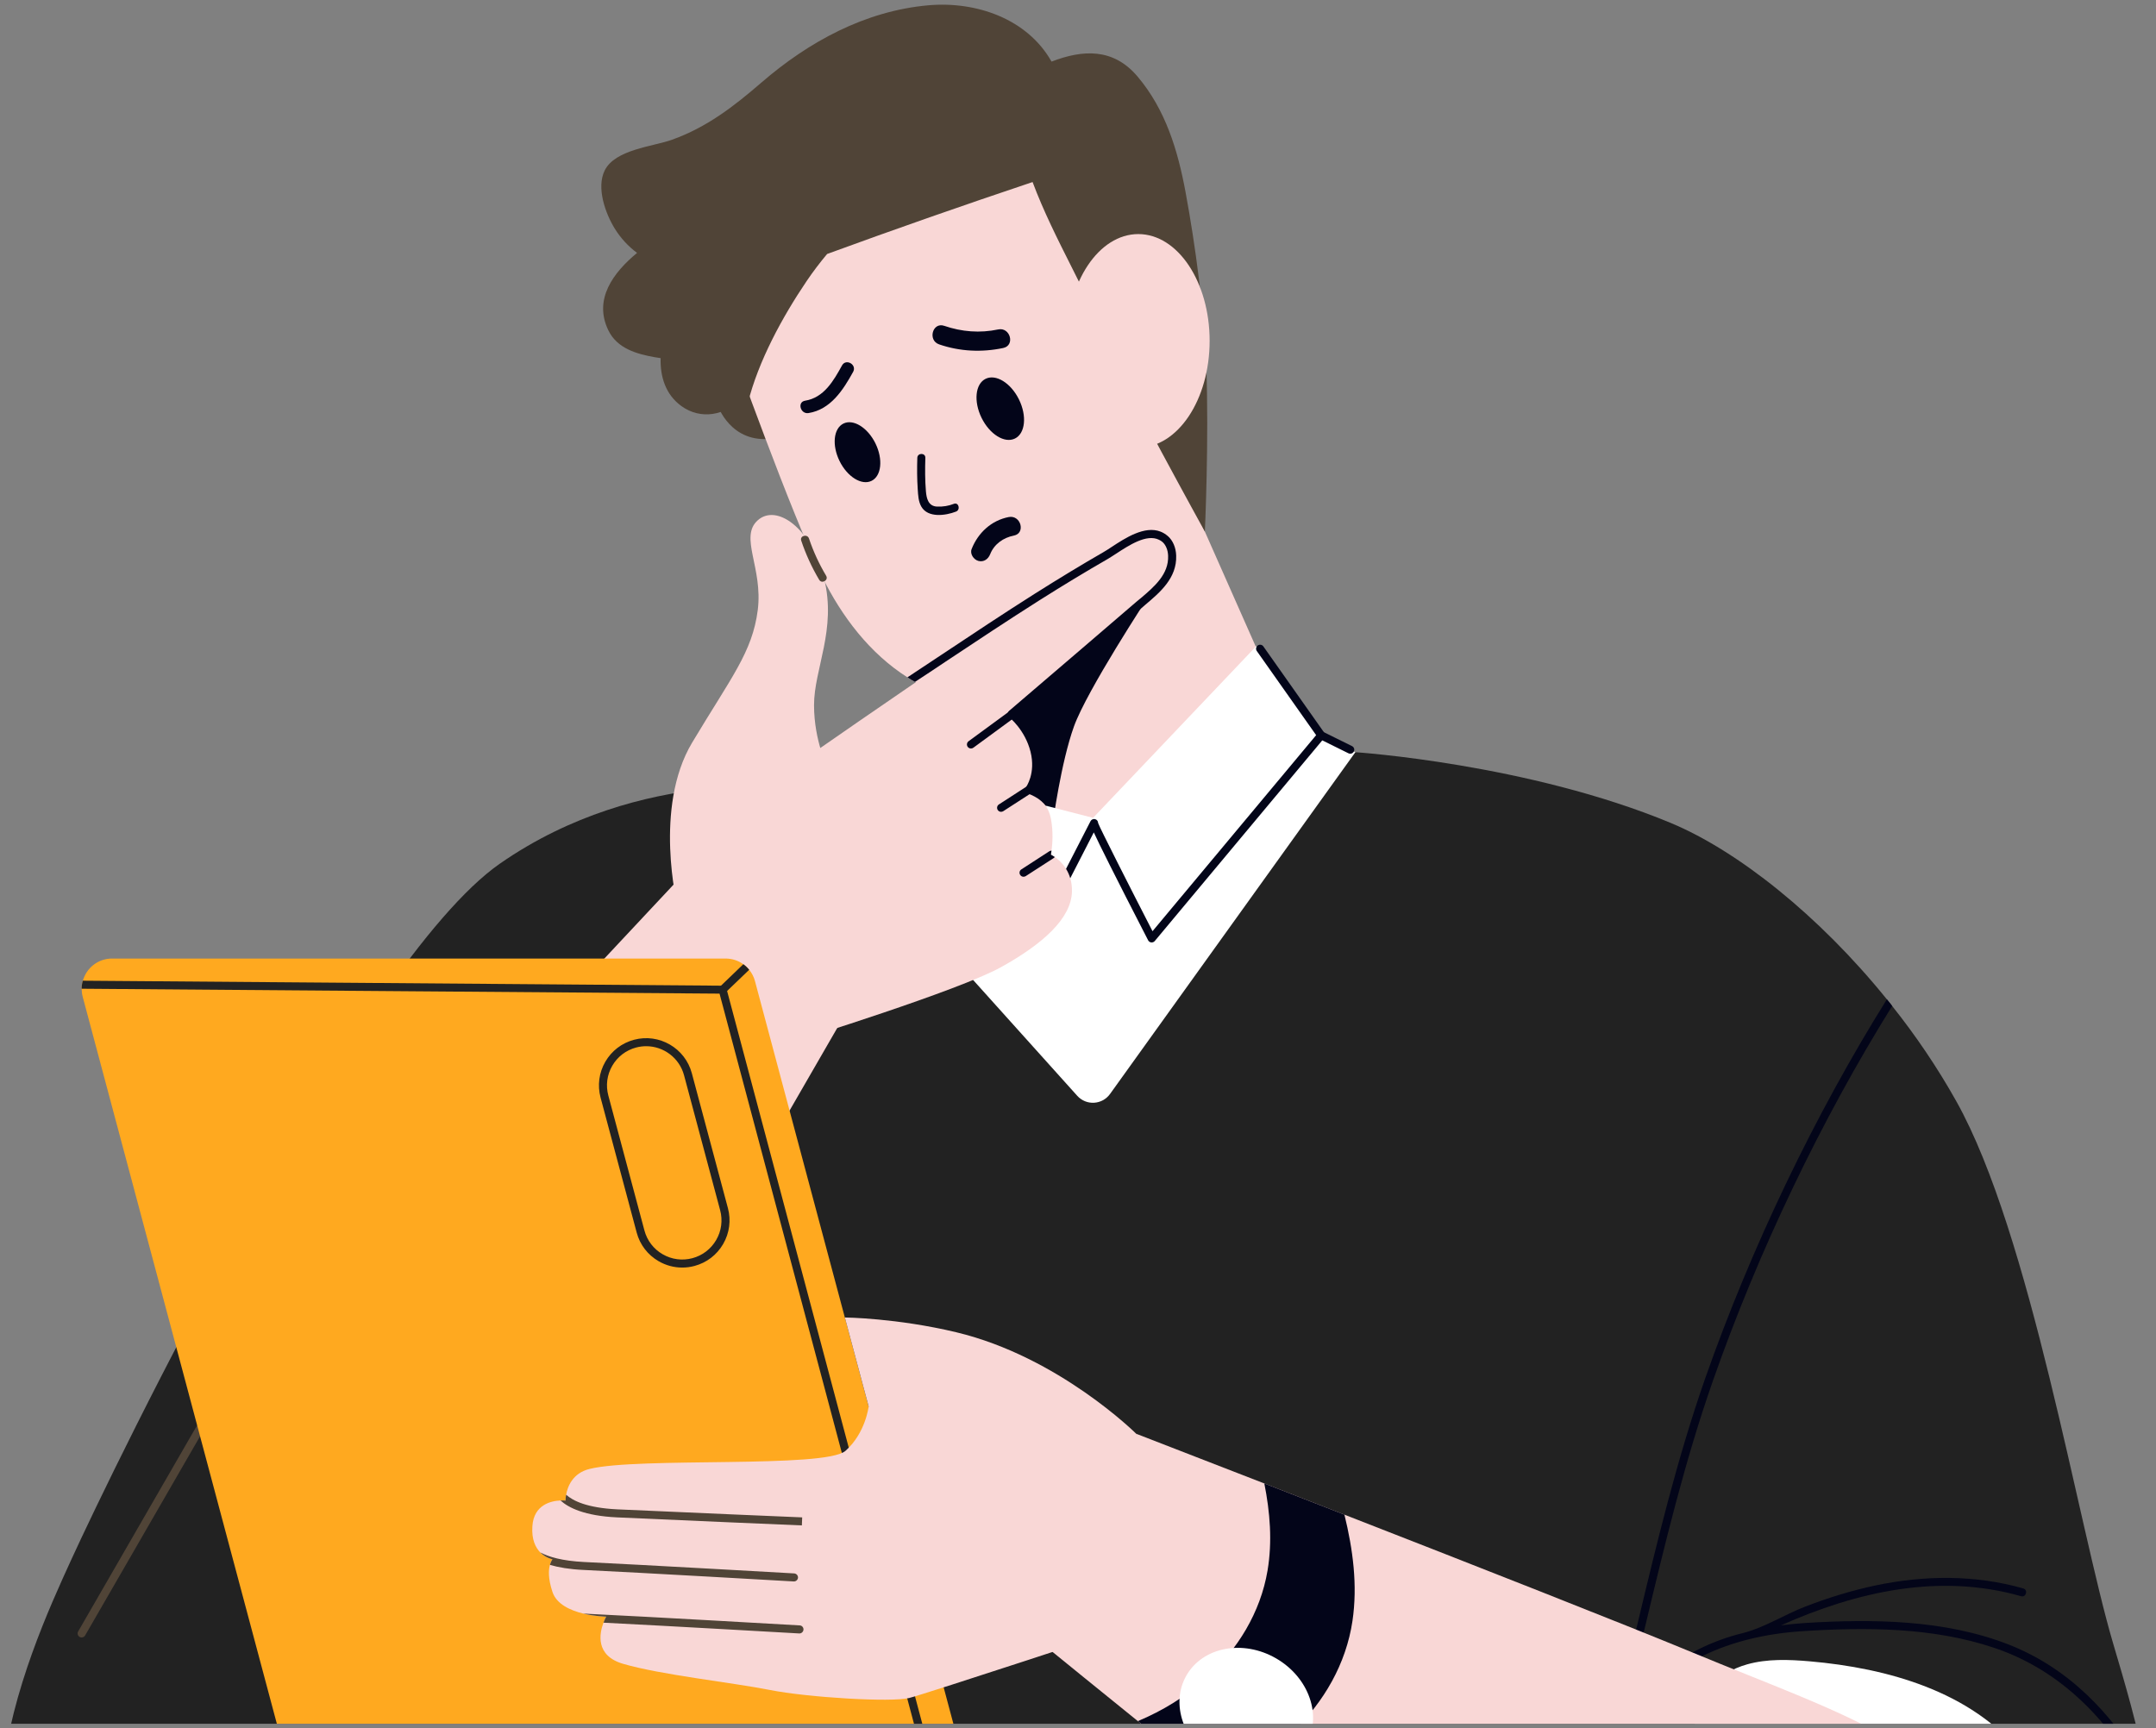 <svg width="237" height="190" viewBox="0 0 237 190" fill="none" xmlns="http://www.w3.org/2000/svg">
<rect x="0" y="0" width="237" height="190" fill="#808080" stroke="none"/>
<g clip-path="url(#clip0_579_4520)">
<path d="M78.898 44.572C78.898 44.572 80.303 48.824 84.918 48.216C90.247 47.515 90.055 37.327 90.055 37.327L80.943 37.724L78.898 44.572Z" fill="#504437"/>
<path d="M142.729 81.672C142.729 81.672 123.73 98.02 122.846 98.02C121.961 98.02 113.418 95.069 113.418 95.069L111.456 85.084L109.317 74.17L108.998 72.535L119.601 47.65L127.405 47.058L142.727 81.672H142.729Z" fill="#F9D7D6"/>
<path d="M126.23 65.615C126.23 65.615 119.492 75.88 118.057 79.861C116.621 83.842 115.736 90.485 115.736 90.485L114.674 87.971L113.121 86.823L114.127 83.676C114.127 83.676 113.486 82.287 113.361 81.743C113.236 81.198 111.463 78.726 111.463 78.726L126.229 65.615H126.23Z" fill="#030519"/>
<path d="M111.994 87.817L120.157 89.916L138.107 71.028L145.233 80.846L157.326 86.823L142.729 118.195L130.982 132.222L119.714 132.775L105.981 121.067L103.102 105.933L111.994 87.817Z" fill="white"/>
<path d="M126.599 103.614C126.584 103.614 126.568 103.614 126.552 103.612C126.404 103.596 126.275 103.506 126.208 103.376C122.382 95.945 120.849 92.841 120.236 91.516L116.34 99.104C116.229 99.321 115.961 99.407 115.746 99.295C115.529 99.184 115.443 98.918 115.555 98.699L119.876 90.283C119.97 90.101 120.176 90.008 120.373 90.055C120.573 90.103 120.712 90.281 120.712 90.485C120.863 90.961 124.263 97.654 126.691 102.377L144.897 80.562C145.054 80.374 145.332 80.351 145.519 80.506C145.706 80.662 145.73 80.941 145.575 81.128L126.941 103.454C126.857 103.556 126.733 103.612 126.603 103.612L126.599 103.614Z" fill="#030519"/>
<path d="M230.948 228.107C220.635 245.781 201.637 246.549 201.637 246.549V252.514H52.664C52.664 252.514 52.125 225.633 52.505 219.04C52.541 218.298 52.593 217.847 52.664 217.759C52.743 217.653 52.514 217.794 52.019 218.105C48.343 220.376 29.829 231.864 11.644 220.702C-8.972 208.039 3.108 181.82 7.819 171.507C12.529 161.204 39.34 105.824 54.946 94.954C70.561 84.085 88.05 86.691 88.05 86.691L118.417 120.473C119.405 121.573 121.155 121.476 122.019 120.276L148.99 82.698C148.99 82.698 167.988 83.953 183.674 90.483C190.973 93.523 199.934 100.611 207.418 109.871C207.621 110.109 207.817 110.358 208.002 110.605C210.59 113.856 212.977 117.373 215.045 121.067C223.219 135.648 228.451 167.682 232.277 180.645C233.567 185.01 235.008 189.817 235.961 194.961C236.111 195.774 236.254 196.596 236.377 197.426C237.773 206.883 237.234 217.336 230.951 228.109L230.948 228.107Z" fill="#222222"/>
<path d="M8.975 180.026C8.899 180.026 8.823 180.007 8.754 179.966C8.543 179.845 8.471 179.573 8.592 179.362L22.789 154.756C22.91 154.544 23.18 154.472 23.392 154.594C23.603 154.715 23.675 154.987 23.554 155.198L9.357 179.804C9.276 179.945 9.128 180.025 8.975 180.025V180.026Z" fill="#504437"/>
<path d="M207.999 110.603C200.204 123.125 193.295 137.537 188.302 151.783C185.192 160.647 182.964 169.943 180.818 178.93C180.296 181.105 179.775 183.286 179.244 185.461C179.191 185.663 179.015 185.797 178.811 185.797C178.775 185.797 178.74 185.797 178.705 185.789C178.467 185.727 178.324 185.489 178.377 185.249C178.916 183.075 179.438 180.902 179.96 178.718C182.106 169.713 184.342 160.4 187.462 151.492C192.524 137.087 199.524 122.507 207.415 109.87C207.618 110.108 207.814 110.356 207.999 110.603Z" fill="#030519"/>
<path d="M236.374 197.425C232.628 190.091 227.193 183.843 219.213 181.165C212.462 178.893 205.031 178.876 198.005 179.344C190.219 179.875 183.283 182.73 178.758 189.312C178.546 189.611 178.13 189.541 177.945 189.259C177.778 189.003 178.183 188.719 178.264 188.517C178.52 187.872 179.281 187.183 179.739 186.67C180.783 185.486 181.958 184.416 183.222 183.48C185.696 181.634 188.533 180.291 191.529 179.558C193.915 178.966 196.16 177.508 198.465 176.623C200.983 175.651 203.563 174.856 206.198 174.299C211.553 173.177 217.129 173.124 222.414 174.636C222.962 174.794 222.722 175.644 222.176 175.492C213.197 172.921 204.086 174.988 195.779 178.691C196.636 178.585 197.512 178.497 198.403 178.435C205.835 177.975 213.77 178.054 220.805 180.804C227.344 183.366 232.161 188.358 235.623 194.367C235.738 194.561 235.844 194.757 235.958 194.96C236.108 195.772 236.251 196.595 236.374 197.425Z" fill="#030519"/>
<path d="M187.583 185.84C188.635 184.411 190.44 183.435 192.052 182.982C194.271 182.358 196.623 182.45 198.92 182.647C207.567 183.396 216.692 185.995 222.149 192.743C225.526 196.916 227.129 202.238 228.174 207.503C229.486 214.117 229.961 221.288 226.939 227.315C223.818 233.539 217.467 237.506 211 240.085C206.739 241.784 202.167 243.037 197.601 242.588C189.715 241.811 182.698 235.424 181.248 227.633C180.441 223.297 181.221 218.84 182 214.498C183.1 208.376 184.198 202.254 185.297 196.132C185.816 193.247 185.994 189.98 186.88 187.195C187.035 186.705 187.278 186.253 187.583 185.838V185.84Z" fill="white"/>
<path d="M127.91 42.357C125.957 37.761 122.29 26.301 122.29 26.301L120.859 24.771C120.1 24.736 119.349 24.674 118.597 24.542C116.307 24.153 117.899 19.107 115.867 18.047C114.365 17.261 108.841 15.845 106.985 16.482C105.924 16.845 105.006 17.798 104.148 18.496C100.897 21.137 97.326 22.509 93.217 23.242C90.751 23.693 88.693 28.287 86.307 29.101C86.104 29.172 85.9 29.277 85.689 29.357L80.307 37.822C80.307 37.822 87.014 56.61 90.373 63.405C92.529 67.779 95.605 71.835 99.748 74.468C100.012 74.644 100.296 74.814 100.578 74.972C100.692 75.051 100.816 75.113 100.941 75.184C104.537 77.154 108.478 77.772 112.208 77.057C112.304 77.039 112.397 77.013 112.492 76.993C114.184 74.457 116.808 72.734 119.398 71.097C120.856 69.114 122.821 67.576 125.032 66.503C125.15 66.263 125.27 66.023 125.383 65.78C126.178 64.03 126.787 62.166 127.203 60.275C127.265 59.984 127.335 59.674 127.397 59.337C127.459 59.056 127.521 58.754 127.573 58.446C128.483 53.876 129.614 46.348 127.91 42.353V42.357Z" fill="#F9D7D6"/>
<path d="M96.233 48.746C97.087 50.486 96.897 52.329 95.808 52.865C94.719 53.4 93.143 52.424 92.289 50.687C91.434 48.947 91.624 47.104 92.713 46.568C93.802 46.032 95.378 47.009 96.233 48.746Z" fill="#030519"/>
<path d="M112.012 43.919C112.904 45.733 112.704 47.654 111.57 48.212C110.435 48.771 108.792 47.754 107.901 45.941C107.009 44.127 107.208 42.206 108.343 41.648C109.478 41.089 111.12 42.106 112.012 43.919Z" fill="#030519"/>
<path d="M104.855 55.393C104.257 55.626 103.653 55.721 103.008 55.695C102.047 55.654 101.848 54.81 101.781 54.007C101.679 52.787 101.681 51.557 101.72 50.334C101.737 49.765 100.854 49.767 100.837 50.334C100.8 51.486 100.805 52.641 100.882 53.791C100.927 54.433 100.949 55.127 101.279 55.7C102.007 56.965 103.947 56.69 105.089 56.246C105.612 56.042 105.385 55.187 104.855 55.393Z" fill="#030519"/>
<path d="M92.563 40.173C91.631 41.862 90.577 43.721 88.501 44.054C87.608 44.197 87.987 45.555 88.877 45.413C91.312 45.023 92.68 42.877 93.781 40.885C94.22 40.09 93.004 39.379 92.563 40.173Z" fill="#030519"/>
<path d="M103.235 37.861C105.521 38.645 107.924 38.756 110.284 38.258C111.614 37.975 111.052 35.937 109.722 36.219C107.725 36.642 105.725 36.483 103.797 35.822C102.507 35.38 101.954 37.422 103.235 37.861Z" fill="#030519"/>
<path d="M108.847 60.928C109.28 59.817 110.306 59.105 111.446 58.884C112.78 58.625 112.216 56.586 110.884 56.845C108.975 57.215 107.504 58.585 106.806 60.366C106.598 60.899 107.035 61.528 107.544 61.667C108.143 61.831 108.637 61.462 108.845 60.928H108.847Z" fill="#030519"/>
<path d="M132.599 40.159C132.367 34.151 131.415 27.013 130.319 21.1C129.473 16.545 128.136 12.065 125.043 8.41C122.359 5.237 118.991 5.464 115.592 6.772C112.933 2.061 107.308 0.116 102.042 0.583C95.106 1.198 88.883 4.597 83.71 9.068C80.663 11.702 77.688 14.002 73.85 15.371C71.765 16.115 67.612 16.43 66.471 18.741C65.536 20.637 66.545 23.453 67.571 25.122C68.227 26.186 69.064 27.083 70.029 27.804C67.423 29.963 65.222 32.888 66.866 36.303C67.83 38.305 69.954 38.915 71.984 39.273C72.197 39.31 72.408 39.341 72.62 39.373C72.563 41.389 73.147 43.37 74.9 44.642C77.043 46.196 79.752 45.661 81.427 43.835C81.408 43.911 81.382 43.986 81.362 44.06C81.225 44.612 82.076 44.848 82.215 44.295C83.362 39.69 86.011 34.837 88.663 30.913C89.365 29.875 90.121 28.881 90.921 27.924C98.412 25.182 105.944 22.549 113.507 20.015C115.913 26.442 119.698 32.305 122.105 38.756C123.194 41.676 132.446 58.446 132.446 58.446C132.446 58.446 132.913 48.327 132.598 40.159H132.599Z" fill="#504437"/>
<path d="M125.127 49.205C129.458 49.205 132.969 43.951 132.969 37.47C132.969 30.989 129.458 25.735 125.127 25.735C120.796 25.735 117.285 30.989 117.285 37.47C117.285 43.951 120.796 49.205 125.127 49.205Z" fill="#F9D7D6"/>
<path d="M74.462 99.543C74.462 99.543 71.811 88.791 76.081 81.649C80.351 74.507 82.709 71.708 83.297 67.068C83.886 62.428 81.236 59.041 83.297 57.2C85.359 55.358 89.189 58.01 90.588 63.607C91.987 69.204 89.483 73.548 89.483 77.525C89.483 81.503 91.012 84.474 91.012 84.474L88.6 93.283L74.462 99.543Z" fill="#F9D7D6"/>
<path d="M126.231 65.615C121.221 69.962 111.207 78.499 111.207 78.499C111.207 78.499 112.905 80.566 113.708 82.555C114.521 84.543 113.125 86.823 113.125 86.823C113.125 86.823 115.121 87.928 115.52 89.987C115.802 91.453 115.687 92.833 115.59 93.522C115.555 93.804 115.52 93.964 115.52 93.964C115.52 93.964 115.687 94.043 115.944 94.219C116.625 94.688 117.888 95.864 117.835 98.019C117.765 100.962 114.672 103.762 110.032 106.335C105.392 108.915 87.569 114.438 87.569 114.438L75.268 107.59L74.465 99.54L89.187 82.918C89.187 82.918 122.916 59.429 125.568 58.989C128.218 58.547 131.241 61.269 126.231 65.617V65.615Z" fill="#F9D7D6"/>
<path d="M128.37 58.934C128.115 58.714 127.849 58.554 127.576 58.448C125.834 57.759 123.688 59.155 122.211 60.127C121.857 60.356 121.54 60.57 121.256 60.728C118.941 62.062 116.484 63.548 113.772 65.261C110.281 67.471 106.79 69.793 103.415 72.038C102.196 72.842 100.968 73.665 99.748 74.468C100.012 74.645 100.296 74.814 100.578 74.972C101.683 74.248 102.797 73.515 103.9 72.771C107.276 70.526 110.766 68.213 114.239 66.011C116.951 64.297 119.392 62.822 121.697 61.497C121.987 61.329 122.324 61.107 122.696 60.869C124.127 59.932 126.046 58.677 127.398 59.34C127.539 59.401 127.671 59.489 127.796 59.595C128.159 59.923 128.388 60.478 128.406 61.105C128.485 63.12 126.922 64.473 125.383 65.781C125.366 65.789 125.339 65.807 125.322 65.825L124.835 66.232C123.121 67.716 115.317 74.396 112.207 77.057C111.412 77.737 110.917 78.162 110.917 78.162C110.82 78.25 110.767 78.382 110.767 78.516C110.767 78.65 110.838 78.772 110.935 78.853C110.952 78.862 112.685 80.24 113.286 82.661C113.869 85.021 112.817 86.496 112.773 86.557C112.685 86.672 112.658 86.822 112.702 86.965C112.746 87.097 112.861 87.202 113.004 87.246C113.007 87.246 113.617 87.465 114.131 87.816C114.586 88.127 114.953 88.577 114.953 88.577C114.953 88.577 115.363 88.436 115.784 88.605C115.222 87.357 114.287 86.915 113.754 86.619C114.109 85.912 114.628 84.436 114.144 82.448C113.649 80.442 112.5 79.107 111.881 78.507C112.332 78.118 113.153 77.42 114.17 76.555C117.175 73.975 121.956 69.883 124.324 67.842C124.793 67.444 125.172 67.118 125.42 66.905L125.889 66.498C127.524 65.12 129.38 63.546 129.292 61.081C129.266 60.207 128.929 59.419 128.372 58.932L128.37 58.934Z" fill="#030519"/>
<path d="M90.814 63.299C90.038 61.999 89.411 60.64 88.928 59.204C88.748 58.668 87.893 58.897 88.075 59.438C88.581 60.943 89.238 62.379 90.05 63.745C90.341 64.233 91.106 63.789 90.814 63.299Z" fill="#504437"/>
<path d="M110.048 89.253C109.904 89.253 109.761 89.183 109.676 89.05C109.544 88.846 109.602 88.571 109.807 88.439L112.882 86.451C113.086 86.319 113.359 86.377 113.493 86.582C113.625 86.786 113.567 87.061 113.363 87.193L110.288 89.181C110.214 89.228 110.131 89.251 110.048 89.251V89.253Z" fill="#030519"/>
<path d="M106.734 82.291C106.598 82.291 106.464 82.227 106.378 82.111C106.233 81.913 106.276 81.637 106.473 81.492L112.609 76.99C112.805 76.847 113.081 76.888 113.228 77.085C113.372 77.282 113.33 77.559 113.132 77.704L106.996 82.206C106.917 82.264 106.827 82.291 106.735 82.291H106.734Z" fill="#030519"/>
<path d="M115.945 94.219C115.918 94.263 115.874 94.299 115.83 94.334L112.755 96.322C112.676 96.366 112.596 96.392 112.517 96.392C112.367 96.392 112.226 96.322 112.145 96.189C112.013 95.987 112.066 95.712 112.277 95.58L115.344 93.592C115.423 93.539 115.511 93.522 115.59 93.522C115.555 93.803 115.52 93.964 115.52 93.964C115.52 93.964 115.687 94.043 115.945 94.219Z" fill="#030519"/>
<path d="M76.193 94.956L48.247 124.822L65.147 133.549C65.147 133.549 66.583 140.728 67.688 140.728C68.793 140.728 74.931 142.276 75.31 141.833C75.689 141.391 92.872 111.567 92.872 111.567L76.193 94.956Z" fill="#F9D7D6"/>
<path d="M106.127 207.323C105.845 207.402 105.552 207.446 105.244 207.446H37.793C36.282 207.446 34.956 206.43 34.559 204.963L9.091 109.588C9.012 109.286 8.977 108.995 8.977 108.705C8.977 108.414 9.021 108.104 9.109 107.822C9.489 106.444 10.753 105.383 12.325 105.383H79.759C80.483 105.383 81.163 105.612 81.711 106.01C81.958 106.186 82.171 106.391 82.356 106.62C82.647 106.983 82.869 107.397 82.992 107.866L108.469 203.242C108.955 205.062 107.842 206.856 106.127 207.325V207.323Z" fill="#FFA91F"/>
<path d="M74.993 139.359C74.093 139.359 73.204 139.123 72.404 138.661C71.203 137.967 70.344 136.848 69.987 135.507L66.018 120.671C65.66 119.331 65.845 117.932 66.538 116.732C67.232 115.532 68.351 114.674 69.692 114.314C72.455 113.574 75.308 115.222 76.049 117.987L80.017 132.823C80.375 134.162 80.19 135.562 79.497 136.763C78.803 137.964 77.684 138.822 76.343 139.181C75.897 139.301 75.444 139.359 74.993 139.359ZM71.031 115.021C70.663 115.021 70.291 115.069 69.92 115.167C68.808 115.465 67.879 116.177 67.303 117.173C66.726 118.168 66.573 119.33 66.871 120.442L70.839 135.278C71.135 136.39 71.847 137.319 72.845 137.895C73.841 138.471 75 138.624 76.114 138.327C77.226 138.029 78.154 137.317 78.731 136.321C79.307 135.325 79.46 134.164 79.162 133.052L75.194 118.216C74.679 116.293 72.933 115.021 71.031 115.021Z" fill="#222222"/>
<path d="M106.127 207.323C105.845 207.402 105.552 207.446 105.244 207.446L79.096 109.242L8.977 108.703C8.977 108.401 9.021 108.102 9.109 107.82L79.256 108.368H79.778L79.857 108.696L79.928 108.951L106.129 207.323H106.127Z" fill="#222222"/>
<path d="M82.356 106.618L79.926 108.951L79.741 109.127L79.131 108.482L79.254 108.368L81.711 106.008C81.957 106.185 82.171 106.389 82.356 106.618Z" fill="#222222"/>
<path d="M124.906 157.633L124.517 178.727C124.517 178.727 101.895 186.185 99.942 186.68C97.99 187.176 88.826 186.628 84.628 185.798C80.431 184.968 72.636 184.136 68.5 182.925C65.408 182.023 65.894 179.584 66.335 178.401C66.484 177.994 66.634 177.739 66.634 177.739C66.634 177.739 65.424 177.721 64.09 177.393C62.703 177.048 61.182 176.377 60.731 175.025C60.236 173.541 60.297 172.595 60.449 172.047C60.563 171.613 60.731 171.437 60.731 171.437C60.731 171.437 60.015 171.305 59.388 170.678C58.875 170.147 58.415 169.255 58.523 167.787C58.681 165.393 60.634 165.003 61.615 164.968C61.941 164.95 62.163 164.977 62.163 164.977C62.163 164.977 62.154 164.721 62.234 164.332C62.384 163.466 62.932 161.954 64.814 161.495C70.187 160.169 90.733 161.459 92.941 159.507C95.151 157.554 95.486 154.629 95.486 154.629L92.87 144.847C92.87 144.847 98.561 144.9 105.127 146.473C116.403 149.176 124.904 157.633 124.904 157.633H124.906Z" fill="#F9D7D6"/>
<path d="M208.705 234.99C198.401 239.701 186.321 236.166 168.648 223.352C159.962 217.052 145.68 205.767 133.406 195.923C130.481 193.581 127.672 191.318 125.082 189.225C116.422 182.225 110.175 177.11 110.175 177.11L124.905 157.633C124.905 157.633 130.765 159.905 138.982 163.094C141.694 164.155 144.672 165.313 147.784 166.524C161.729 171.959 178.306 178.472 186.03 181.67C202.891 188.67 215.775 192.212 220.043 205.318C224.311 218.423 219.018 230.273 208.705 234.992V234.99Z" fill="#F9D7D6"/>
<path d="M88.181 166.823L88.146 167.706C88.146 167.706 74.078 167.114 67.82 166.823C64.259 166.656 62.491 165.762 61.617 164.968C61.943 164.95 62.165 164.977 62.165 164.977C62.165 164.977 62.156 164.721 62.236 164.332C62.951 164.985 64.507 165.78 67.856 165.94C74.12 166.231 88.179 166.823 88.179 166.823H88.181Z" fill="#504437"/>
<path d="M87.721 173.451C87.704 173.68 87.51 173.867 87.279 173.867H87.252C87.085 173.858 70.347 172.894 64.162 172.603C62.606 172.533 61.395 172.321 60.45 172.047C60.565 171.613 60.733 171.437 60.733 171.437C60.733 171.437 60.017 171.305 59.39 170.677C60.29 171.155 61.776 171.606 64.197 171.729C70.391 172.02 87.129 172.975 87.305 172.984C87.543 173.002 87.73 173.204 87.721 173.453V173.451Z" fill="#504437"/>
<path d="M88.323 179.168C88.305 179.397 88.111 179.584 87.88 179.584H87.854C87.695 179.575 73.379 178.754 66.337 178.4C66.487 177.993 66.636 177.737 66.636 177.737C66.636 177.737 65.426 177.719 64.092 177.392C64.321 177.409 64.561 177.427 64.807 177.436C70.993 177.726 87.739 178.69 87.907 178.699C88.153 178.708 88.34 178.919 88.323 179.168Z" fill="#504437"/>
<path d="M148.427 82.865C148.36 82.865 148.294 82.851 148.231 82.819L145.04 81.242C144.974 81.209 144.916 81.161 144.874 81.101L138.156 71.576C138.015 71.377 138.063 71.1 138.262 70.961C138.461 70.822 138.738 70.868 138.877 71.067L145.53 80.5L148.622 82.028C148.841 82.135 148.931 82.402 148.823 82.62C148.746 82.775 148.589 82.867 148.427 82.867V82.865Z" fill="#030519"/>
<path d="M147.785 166.522C144.675 165.311 141.697 164.154 138.983 163.093C139.61 166.256 139.874 169.472 139.337 172.663C138.56 177.277 136.059 181.341 132.621 184.469C130.35 186.536 127.796 188.083 125.084 189.223C127.673 191.317 130.483 193.579 133.409 195.921C136.581 194.649 139.541 192.846 142.139 190.372C145.542 187.121 147.972 182.906 148.67 178.213C149.253 174.281 148.723 170.348 147.787 166.522H147.785Z" fill="#030519"/>
<path d="M140.269 182.32C143.9 184.416 145.378 188.652 143.57 191.78C141.764 194.91 137.356 195.747 133.726 193.652C130.096 191.556 128.617 187.32 130.424 184.192C132.23 181.062 136.637 180.225 140.268 182.32H140.269Z" fill="white"/>
</g>
<defs>
<clipPath id="clip0_579_4520">
<rect width="237" height="189" fill="white" transform="translate(0 0.514)"/>
</clipPath>
</defs>
</svg>
